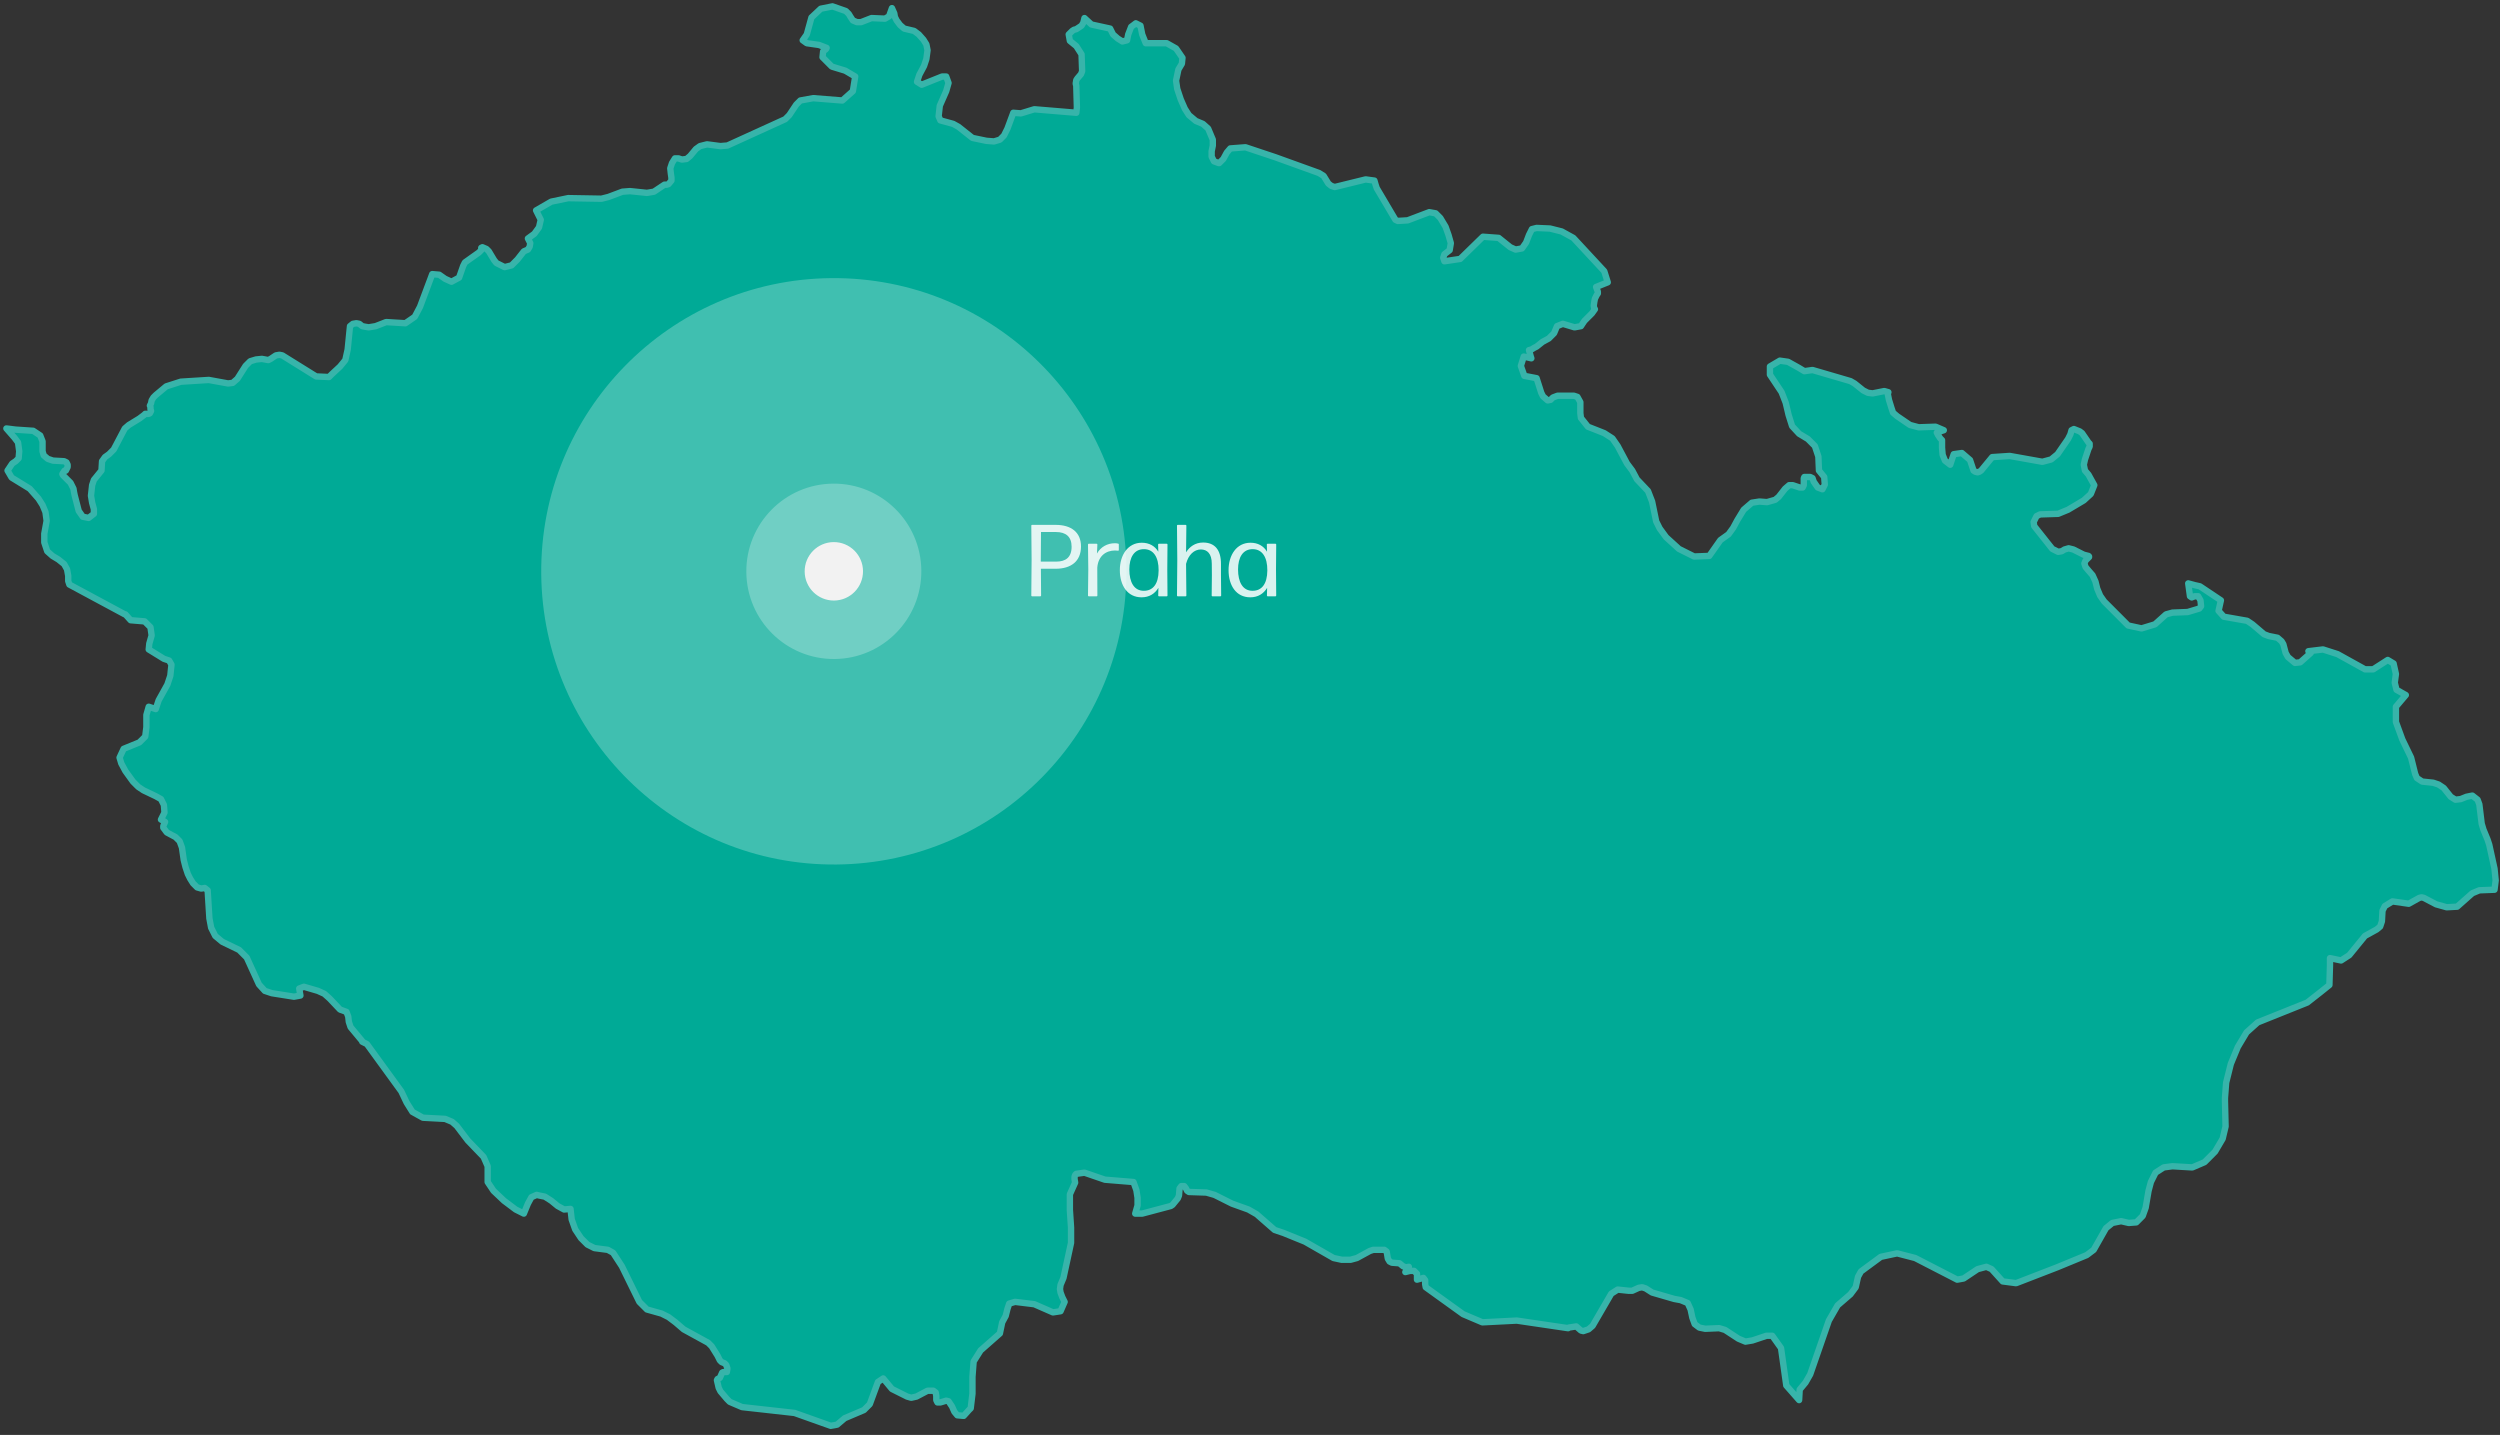 <svg width="392" height="225" viewBox="0 0 392 225" fill="none" xmlns="http://www.w3.org/2000/svg">
<rect x="0" y="0" width="392" height="225" fill="#333333" stroke="none"/>
<path d="M128.698 1.367L127.235 2.742L126.503 5.4L125.863 6.317L126.503 6.775L128.424 7.05L129.613 7.508L129.522 7.692L129.064 8.058L128.973 8.975L130.436 10.442L132.54 11.083L134.095 12L133.729 14.292L132.083 15.758L127.509 15.392L125.497 15.758L124.856 16.4L123.759 18.05L123.118 18.692L114.062 22.817L112.965 22.908L110.861 22.633L109.763 22.908L109.123 23.367L108.208 24.467L107.659 24.925L106.927 25.017L106.379 24.833H105.83L105.372 25.567L105.098 26.392L105.189 27.217L105.281 27.858V28.317L104.823 28.867L104.549 28.958H104.183L102.537 30.058L101.439 30.242L98.786 29.967L97.597 30.058L95.402 30.883L94.304 31.158L89.09 31.067L86.437 31.617L84.059 32.992L84.791 34.458L84.516 35.65L83.784 36.658L82.778 37.392L83.144 38.125L83.053 38.675L82.778 39.133L82.138 39.408L81.132 40.692L80.217 41.608L79.119 41.883L77.838 41.242L77.473 40.783L76.649 39.408L76.283 39.042L75.643 38.767L75.46 38.858V39.225L75.094 39.592L72.899 41.15L72.624 41.7L71.984 43.533L70.795 44.175L69.789 43.717L68.874 43.075L67.776 42.983L65.855 48.117L65.032 49.675L63.569 50.683L60.55 50.5L58.903 51.142L58.355 51.233L57.806 51.325L57.257 51.233L56.799 51.142L56.342 50.775L55.885 50.683L55.336 50.775L54.878 51.142L54.513 54.808L54.147 56.458L53.323 57.467L52.043 58.658L51.585 59.117L49.573 59.025L44.267 55.725L43.81 55.633L43.261 55.725L42.438 56.275L42.072 56.458L41.066 56.275L40.151 56.367L39.236 56.642L38.505 57.375L37.224 59.392L36.492 60.033L35.76 60.125L32.742 59.575L28.351 59.85L26.064 60.583L24.418 61.958L24.052 62.325L23.777 62.783L23.686 63.242L23.503 63.608L23.594 63.792V64.158L23.686 64.433L23.503 64.8L23.32 64.892H22.771L22.588 65.075L21.856 65.625L20.21 66.633L19.569 67.183L17.831 70.483L17.099 71.217L16.459 71.675L16.002 72.317L15.91 73.783L14.721 75.25L14.447 76.075L14.264 77.725L14.447 78.825L14.721 79.833V80.567L13.898 81.208L12.983 81.025L12.343 80.108L11.703 77.633L11.611 77.175L11.52 76.625L11.245 76.075L11.062 75.708L10.056 74.7L9.873 74.517L9.782 74.333L9.873 74.15L10.056 73.967V73.875L10.147 73.783H10.239H10.33L10.605 73.233V72.867L10.422 72.5L10.056 72.317L8.318 72.225L7.495 71.95L6.854 71.4L6.671 70.758V69.2L6.306 68.283L5.208 67.55L2.464 67.367L1 67.183L2.281 68.65L2.829 69.383L3.012 70.758L2.921 71.858L2.464 72.317L1.915 72.683L1.183 73.783L1.823 74.883L4.659 76.625L6.031 78.183L6.671 79.192L7.129 80.292L7.312 81.667L6.946 83.683V85.058L7.403 86.433L8.226 87.167L9.141 87.717L10.056 88.45L10.513 89.275L10.696 90.283V91.108L10.879 91.658L19.569 96.333H19.661L20.484 97.25L22.679 97.433L23.594 98.35L23.777 99.633L23.411 100.917L23.32 101.833L25.698 103.3L26.521 103.575L26.887 104.217L26.704 105.958L26.247 107.333L24.875 109.808L24.418 111.183L23.32 110.817L22.954 112.1V114.025L22.771 115.492L21.856 116.408L19.386 117.417L18.746 118.792L19.02 119.708L19.661 120.9L20.85 122.55L21.673 123.375L22.497 123.925L24.418 124.842L25.241 125.3L25.698 126.217L25.79 127.408L25.241 128.508L25.424 128.6L25.881 128.875L25.607 129.517V129.792L26.155 130.525L27.528 131.258L28.168 131.9L28.534 132.908L28.808 134.833L29.083 135.933L29.448 137.033L29.814 137.767L30.272 138.5L30.912 139.142L31.552 139.325L32.101 139.233L32.559 139.6L32.65 141.067L32.833 144L33.108 145.467L33.748 146.75L34.846 147.667L37.498 148.95L38.688 150.142L40.608 154.358L41.523 155.367L42.621 155.733L46.097 156.283L47.103 156.1L46.92 155L47.652 154.725L49.847 155.367L50.854 155.825L51.677 156.558L53.323 158.3L54.33 158.667L54.604 159.4L54.696 160.225L54.97 161.05L56.799 163.25V163.342L57.531 163.708L62.928 171.133L63.752 172.875L64.666 174.342L66.313 175.258L69.789 175.442L70.886 175.9L71.618 176.542L73.356 178.833L75.826 181.4L76.466 182.867V185.342L77.381 186.717L79.028 188.275L80.857 189.65L82.138 190.292L82.778 188.733L83.327 187.725L84.15 187.358L84.516 187.45L85.431 187.633L86.437 188.275L87.443 189.1L88.45 189.65L89.456 189.558L89.639 191.208L90.188 192.767L91.102 194.142L92.109 195.15L93.206 195.7L95.31 195.975L96.133 196.433L97.505 198.542L100.25 204.133L101.439 205.325L103.726 205.967L104.823 206.517L105.921 207.342L107.202 208.442L111.044 210.55L111.593 211.1L112.507 212.567L112.873 213.3L113.148 213.575L113.605 213.758L113.879 214.033L114.062 214.583L113.971 215.133H113.696H113.422L113.239 215.225L112.873 216.05L112.507 216.233L112.416 216.417L112.69 217.608L112.965 218.158L113.971 219.35L114.428 219.808L116.349 220.633L124.582 221.55L130.253 223.567L130.802 223.475L131.26 223.383L132.449 222.375L135.467 221.092L136.382 220.175L137.663 216.692L138.486 216.142L139.858 217.792L142.237 218.983L142.877 219.167L143.7 218.983L145.438 218.067H146.353L146.719 218.342L146.81 218.892V219.533L146.993 219.9H147.451L148.365 219.625L148.731 219.717L149.28 220.542L149.646 221.367L150.103 221.917L151.11 222.008L151.933 221.092L152.207 220.817L152.482 218.525V215.867L152.665 213.483L153.762 211.742L156.781 209.083L157.147 207.342L157.696 206.333L157.97 205.233L158.245 204.408L159.159 204.133L162.178 204.5L165.105 205.783L166.294 205.6L166.935 204.133L166.843 203.95L166.569 203.4L166.294 202.667L166.203 202.117L166.294 201.475L166.752 200.375L167.941 194.875V192.492L167.758 189.742V187.267L168.581 185.433L168.49 184.883V184.517L168.581 184.242L168.764 184.058L170.045 183.875L173.246 184.975L177.729 185.342L178.186 186.625L178.369 187.817V189.008L178.003 190.292H179.101L183.583 189.1L183.857 188.917L184.681 187.908L184.864 187.45L184.955 186.35L185.229 185.983H185.687L185.961 186.35L186.144 186.717L186.419 186.9L189.163 186.992L190.444 187.358L193.188 188.733L195.749 189.65L197.03 190.383L199.865 192.858L201.238 193.317L204.622 194.692L209.104 197.258L210.385 197.533H211.757L212.763 197.258L214.776 196.158L215.325 195.975H217.063L217.428 196.25L217.611 197.35L217.886 197.808L218.252 197.992L219.441 198.083L219.99 198.542L220.447 198.725L220.905 198.633L220.356 199.458L221.087 199.275H221.728L222.185 199.733V200.65L223.191 200.375L223.466 200.742V201.383L223.557 201.842L229.412 206.058L232.43 207.342L237.827 207.067L245.877 208.258L245.969 208.167L247.158 207.983L247.889 208.625L248.255 208.717L249.079 208.442L249.719 207.892L252.646 202.85L253.652 202.208L255.39 202.392H255.939L256.945 201.933L257.494 201.842L258.043 202.025L259.049 202.667L262.525 203.675L263.532 203.858L264.629 204.317L265.087 205.325L265.361 206.608L265.727 207.617L266.459 208.167L267.374 208.35L269.569 208.258L270.484 208.533L272.588 209.908L273.685 210.367L274.783 210.183L276.978 209.45H277.893L279.265 211.375L280.088 217.242L282.101 219.533L282.192 217.883L283.107 216.783L283.839 215.5L286.766 207.067L288.138 204.683L290.151 202.942L290.974 201.842L291.34 200.192L291.797 199.367L294.907 197.075L297.469 196.525L300.304 197.258L306.89 200.65L307.897 200.467L308.994 199.733L310.092 199L311.464 198.633L312.287 199L314.025 200.925L316.129 201.2L322.533 198.725L327.198 196.8L328.296 195.975L330.216 192.583L331.223 191.758L332.595 191.483L333.784 191.758L334.973 191.667L335.979 190.658L336.437 189.375L336.894 186.717L337.26 185.342L337.992 183.875L339.272 183.05L340.645 182.867L343.755 183.05L345.676 182.225L347.322 180.575L348.511 178.558L348.969 176.633L348.877 172.692V172.142L349.06 169.758L349.792 166.825L350.89 164.167L352.262 161.875L354 160.317L361.775 157.2L363.879 155.55L365.251 154.45L365.343 151.333V150.233L367.081 150.6L368.361 149.775L370.831 146.75L372.661 145.742L373.209 145.283L373.484 144.458L373.575 142.808L373.941 142.075L375.13 141.342L377.692 141.708L379.338 140.792L379.704 140.7L380.07 140.792L381.991 141.8L383.638 142.258L385.284 142.167L387.662 140.058L388.76 139.6L391.138 139.508L391.321 138.042L391.138 136.208L390.315 132.45L390.041 131.625L389.4 130.067L389.126 129.15L388.76 126.125L388.486 125.392L387.662 124.75L386.748 124.933L385.833 125.3L385.01 125.392L384.278 124.933L383.18 123.558L382.357 123.008L381.534 122.733L379.796 122.55L378.972 122L378.698 121.358L378.058 118.792L376.685 115.95L375.679 113.2V110.817L377.234 108.983L375.771 108.158L375.496 107.058L375.679 105.683L375.313 104.033L374.399 103.483L372.112 104.95H370.831L366.532 102.567L364.245 101.833L361.958 102.108H362.05H362.141L362.233 102.2L362.324 102.383L360.677 103.85L359.854 103.942L358.756 103.025L358.391 102.383L358.025 101.008L357.75 100.55L357.11 100L355.738 99.725L355.006 99.45L353.177 97.892L352.353 97.342L348.694 96.7L347.871 95.783L348.237 94.133L344.944 91.933L344.121 91.75L343.114 91.475L343.389 93.492L343.663 93.675L344.121 93.492H344.669L345.035 94.133L345.127 95.05L344.852 95.417L343.023 95.967L340.645 96.058L339.638 96.333L337.9 97.892L335.796 98.533L333.692 98.075L329.942 94.317L329.302 93.4L328.844 92.3L328.57 91.2L328.113 90.192L327.472 89.458L327.015 88.908L326.832 88.358L327.015 87.9L327.472 87.442L327.564 87.35V87.258L327.472 87.167L326.74 86.983L325.094 86.158L324.362 85.975L323.722 86.158L323.264 86.433L322.716 86.525L321.801 86.067L318.965 82.492L318.874 81.85L319.331 80.933L319.88 80.658L322.716 80.567L324.271 79.925L326.74 78.458L327.838 77.45L328.387 76.075L327.472 74.425L326.923 73.783L326.74 72.867L326.923 72.042L327.472 70.392L327.655 70.025V69.75V69.567L327.472 69.383L326.466 67.917L326.1 67.642L325.185 67.275L324.819 67.458L324.637 68.1L324.271 68.833L322.624 71.217L321.618 72.042L320.246 72.408L315.123 71.492L312.379 71.675L310.641 73.783L310.367 73.967L310.092 74.058L309.726 73.967L309.452 73.783L308.903 72.133L307.622 71.033L306.342 71.217L305.793 72.867L304.97 72.225L304.604 71.308L304.512 70.208V69.017L304.238 68.742L304.055 68.467L303.872 68.192L303.689 67.825L304.787 67.458L303.506 66.908L300.853 67L299.481 66.633L297.469 65.258L296.828 64.708L296.554 63.883L296.188 62.692L296.005 61.775L296.097 61.5L295.456 61.317L293.627 61.683L292.895 61.592L292.163 61.225L290.791 60.125L290.151 59.758L284.205 58.017L282.924 58.2L282.009 57.65L280.363 56.733L279.082 56.55L277.527 57.467V58.75L279.357 61.5L279.997 63.15L280.454 65.075L281.003 66.817L282.101 68.008L283.473 68.833L284.571 69.933L285.12 71.583L285.211 73.783L286.034 74.792L286.126 75.983L285.76 76.717L285.028 76.442L284.388 75.525L284.205 74.975L283.839 74.792H282.924L282.833 74.975V76.075L282.65 76.442H282.192L281.095 76.075H280.546L279.906 76.625L278.899 77.908L278.35 78.367L277.71 78.55L277.07 78.733L275.881 78.642L274.691 78.825L273.411 79.925L272.405 81.575L271.764 82.767L271.033 83.775L269.752 84.692L268.014 87.167L265.636 87.258L263.257 86.067L261.245 84.233L260.239 82.858L259.69 81.758L259.049 78.642L258.409 76.992L256.671 75.158L255.939 73.783L255.116 72.683L253.652 69.933L252.829 68.742L251.548 67.917L248.987 66.908L247.889 65.533L247.798 64.8V63.975V63.058L247.341 62.233L246.792 62.05H244.23L243.499 62.325L243.133 62.692L242.675 62.783L241.944 62.142L241.669 61.592L240.937 59.3L239.016 58.933L238.468 57.375L238.925 55.908L240.114 56.183L240.023 55.908L239.748 54.9L240.114 54.808L240.572 54.533L240.937 54.35L241.852 53.617L242.858 53.067L243.682 52.242L244.139 51.142L245.054 50.775L246.883 51.325L247.889 51.142L248.438 50.317L249.628 49.125L250.085 48.483H249.993L249.902 47.933L249.993 47.292L250.085 46.833L250.359 46.283L250.542 46.008V45.733L250.268 45L252.097 44.267L251.548 42.525L246.7 37.3L244.871 36.292L243.041 35.833L240.937 35.742L240.206 35.925L239.748 36.842L239.291 38.033L238.651 38.95L237.644 39.133L236.821 38.767L234.992 37.3L232.522 37.117L228.954 40.6L226.484 40.967L226.393 40.692L226.302 40.417L226.393 40.142L226.484 39.867L227.308 39.225L227.491 38.125L227.125 36.842L226.667 35.558L225.844 34.183L225.112 33.45L224.106 33.267L220.722 34.55L219.167 34.642L218.801 34.458L215.873 29.508L215.69 28.958L215.508 28.317L214.135 28.133L209.287 29.325L208.738 29.142L208.281 28.775L207.549 27.583L206.817 27.125L199.957 24.65L195.292 23.092L192.913 23.275L192.365 23.917L191.816 24.925L191.175 25.567H191.084L190.352 25.292L189.986 24.558V23.733L190.169 22.817V21.9L189.437 20.158L188.614 19.425L187.516 18.967L186.419 18.05L185.778 17.042L185.138 15.575L184.589 13.925L184.406 12.642L184.772 10.9L185.321 9.983L185.412 9.067L184.406 7.6L182.943 6.775H179.65L179.101 5.4L178.826 4.025L178.094 3.658L177.363 4.208L176.905 5.4L176.722 6.317L175.991 6.5L175.259 6.042L174.527 5.4L174.07 4.483L171.142 3.842L170.045 2.833L169.862 3.567L169.587 4.025L168.764 4.575L168.398 4.667L168.124 4.85L167.849 5.125L167.575 5.4L167.758 6.408L168.764 7.233L169.587 8.517L169.679 11.175L169.496 11.633L168.947 12.275L168.764 12.55L168.673 13.1L168.764 13.467V13.65L168.856 16.858L168.764 17.683L162.178 17.133L160.074 17.775L158.885 17.683L157.97 20.158L157.421 21.258L156.781 21.9L155.866 22.175L154.677 22.083L152.482 21.625L150.286 19.883L149.463 19.425L147.451 18.875L147.176 18.233L147.359 16.583L148.365 14.292L148.731 13.008L148.365 12H147.725L144.523 13.283L143.792 12.825L144.157 11.725L144.889 10.35L145.255 9.25L145.438 7.875L145.255 6.958L144.798 6.225L144.066 5.4L143.334 4.85L141.779 4.483L141.139 3.933L140.59 3.2L140.316 2.65L140.224 2.1L139.858 1.275L139.401 2.558L138.76 2.925L136.657 2.833L135.01 3.475H134.37L133.729 3.2L133.364 2.65L133.089 2.192L132.632 1.733L130.528 1L128.698 1.367Z" fill="#00AA96" stroke="#37B4AA" stroke-miterlimit="10" stroke-linecap="round" stroke-linejoin="round"/>
<ellipse cx="130.742" cy="89.583" rx="45.878" ry="45.974" transform="rotate(-0.511 130.742 89.583)" fill="white" fill-opacity="0.25"/>
<ellipse cx="130.745" cy="89.583" rx="13.721" ry="13.75" transform="rotate(-0.511 130.745 89.583)" fill="white" fill-opacity="0.25"/>
<ellipse cx="130.746" cy="89.583" rx="4.574" ry="4.583" transform="rotate(-0.511 130.746 89.583)" fill="#F2F2F2"/>
<path d="M161.708 82.412C161.708 82.348 161.756 82.3 161.82 82.3H165.516C167.964 82.3 169.5 83.452 169.5 85.692C169.5 88.028 167.916 89.18 165.532 89.18H163.212L163.244 93.388C163.244 93.452 163.196 93.5 163.132 93.5H161.82C161.756 93.5 161.708 93.452 161.708 93.388L161.756 87.756L161.708 82.412ZM163.196 87.772V88.06H165.628C167.068 88.06 168.028 87.42 168.028 85.724C168.028 84.156 167.132 83.42 165.564 83.42H163.228L163.196 87.772ZM172.053 89.004L172.069 93.388C172.069 93.452 172.021 93.5 171.957 93.5H170.709C170.645 93.5 170.597 93.452 170.597 93.388L170.645 89.292L170.597 85.372C170.597 85.308 170.645 85.26 170.709 85.26H171.957C172.021 85.26 172.069 85.308 172.069 85.372L172.005 86.796C172.597 85.74 173.653 85.18 174.805 85.18C174.997 85.18 175.173 85.196 175.333 85.244C175.397 85.244 175.429 85.292 175.429 85.356V86.252C175.429 86.332 175.381 86.364 175.301 86.348C175.173 86.332 174.997 86.316 174.837 86.316C173.429 86.316 172.197 87.164 172.053 89.004ZM181.623 86.508L181.591 85.372C181.591 85.308 181.639 85.26 181.703 85.26H182.951C183.015 85.26 183.063 85.308 183.063 85.372L183.031 89.292L183.063 93.388C183.063 93.452 183.015 93.5 182.951 93.5H181.719C181.655 93.5 181.607 93.452 181.607 93.388L181.639 92.172C181.079 93.1 180.199 93.66 178.999 93.66C176.775 93.66 175.591 91.788 175.591 89.404C175.591 87.02 176.855 85.1 179.031 85.1C180.183 85.1 181.079 85.596 181.623 86.508ZM179.367 92.636C180.791 92.636 181.655 91.564 181.671 89.452C181.687 87.34 180.855 86.124 179.399 86.108C177.815 86.092 177.079 87.42 177.079 89.292C177.079 91.276 177.815 92.652 179.367 92.636ZM191.447 88.508V90.156L191.479 93.388C191.479 93.452 191.431 93.5 191.367 93.5H190.103C190.039 93.5 189.991 93.452 189.991 93.388L190.023 90.172L190.007 88.396C190.007 86.812 189.287 86.156 188.295 86.156C187.239 86.156 186.343 86.988 185.975 88.412L186.023 93.388C186.023 93.452 185.975 93.5 185.911 93.5H184.663C184.599 93.5 184.551 93.452 184.551 93.388L184.599 87.82L184.551 82.412C184.551 82.348 184.599 82.3 184.663 82.3H185.911C185.975 82.3 186.023 82.348 186.023 82.412L185.975 86.604C186.503 85.756 187.383 85.068 188.647 85.068C190.407 85.068 191.479 86.14 191.447 88.508ZM198.67 86.508L198.638 85.372C198.638 85.308 198.686 85.26 198.75 85.26H199.998C200.062 85.26 200.11 85.308 200.11 85.372L200.078 89.292L200.11 93.388C200.11 93.452 200.062 93.5 199.998 93.5H198.766C198.702 93.5 198.654 93.452 198.654 93.388L198.686 92.172C198.126 93.1 197.246 93.66 196.046 93.66C193.822 93.66 192.638 91.788 192.638 89.404C192.638 87.02 193.902 85.1 196.078 85.1C197.23 85.1 198.126 85.596 198.67 86.508ZM196.414 92.636C197.838 92.636 198.702 91.564 198.718 89.452C198.734 87.34 197.902 86.124 196.446 86.108C194.862 86.092 194.126 87.42 194.126 89.292C194.126 91.276 194.862 92.652 196.414 92.636Z" fill="white" fill-opacity="0.85"/>
</svg>
